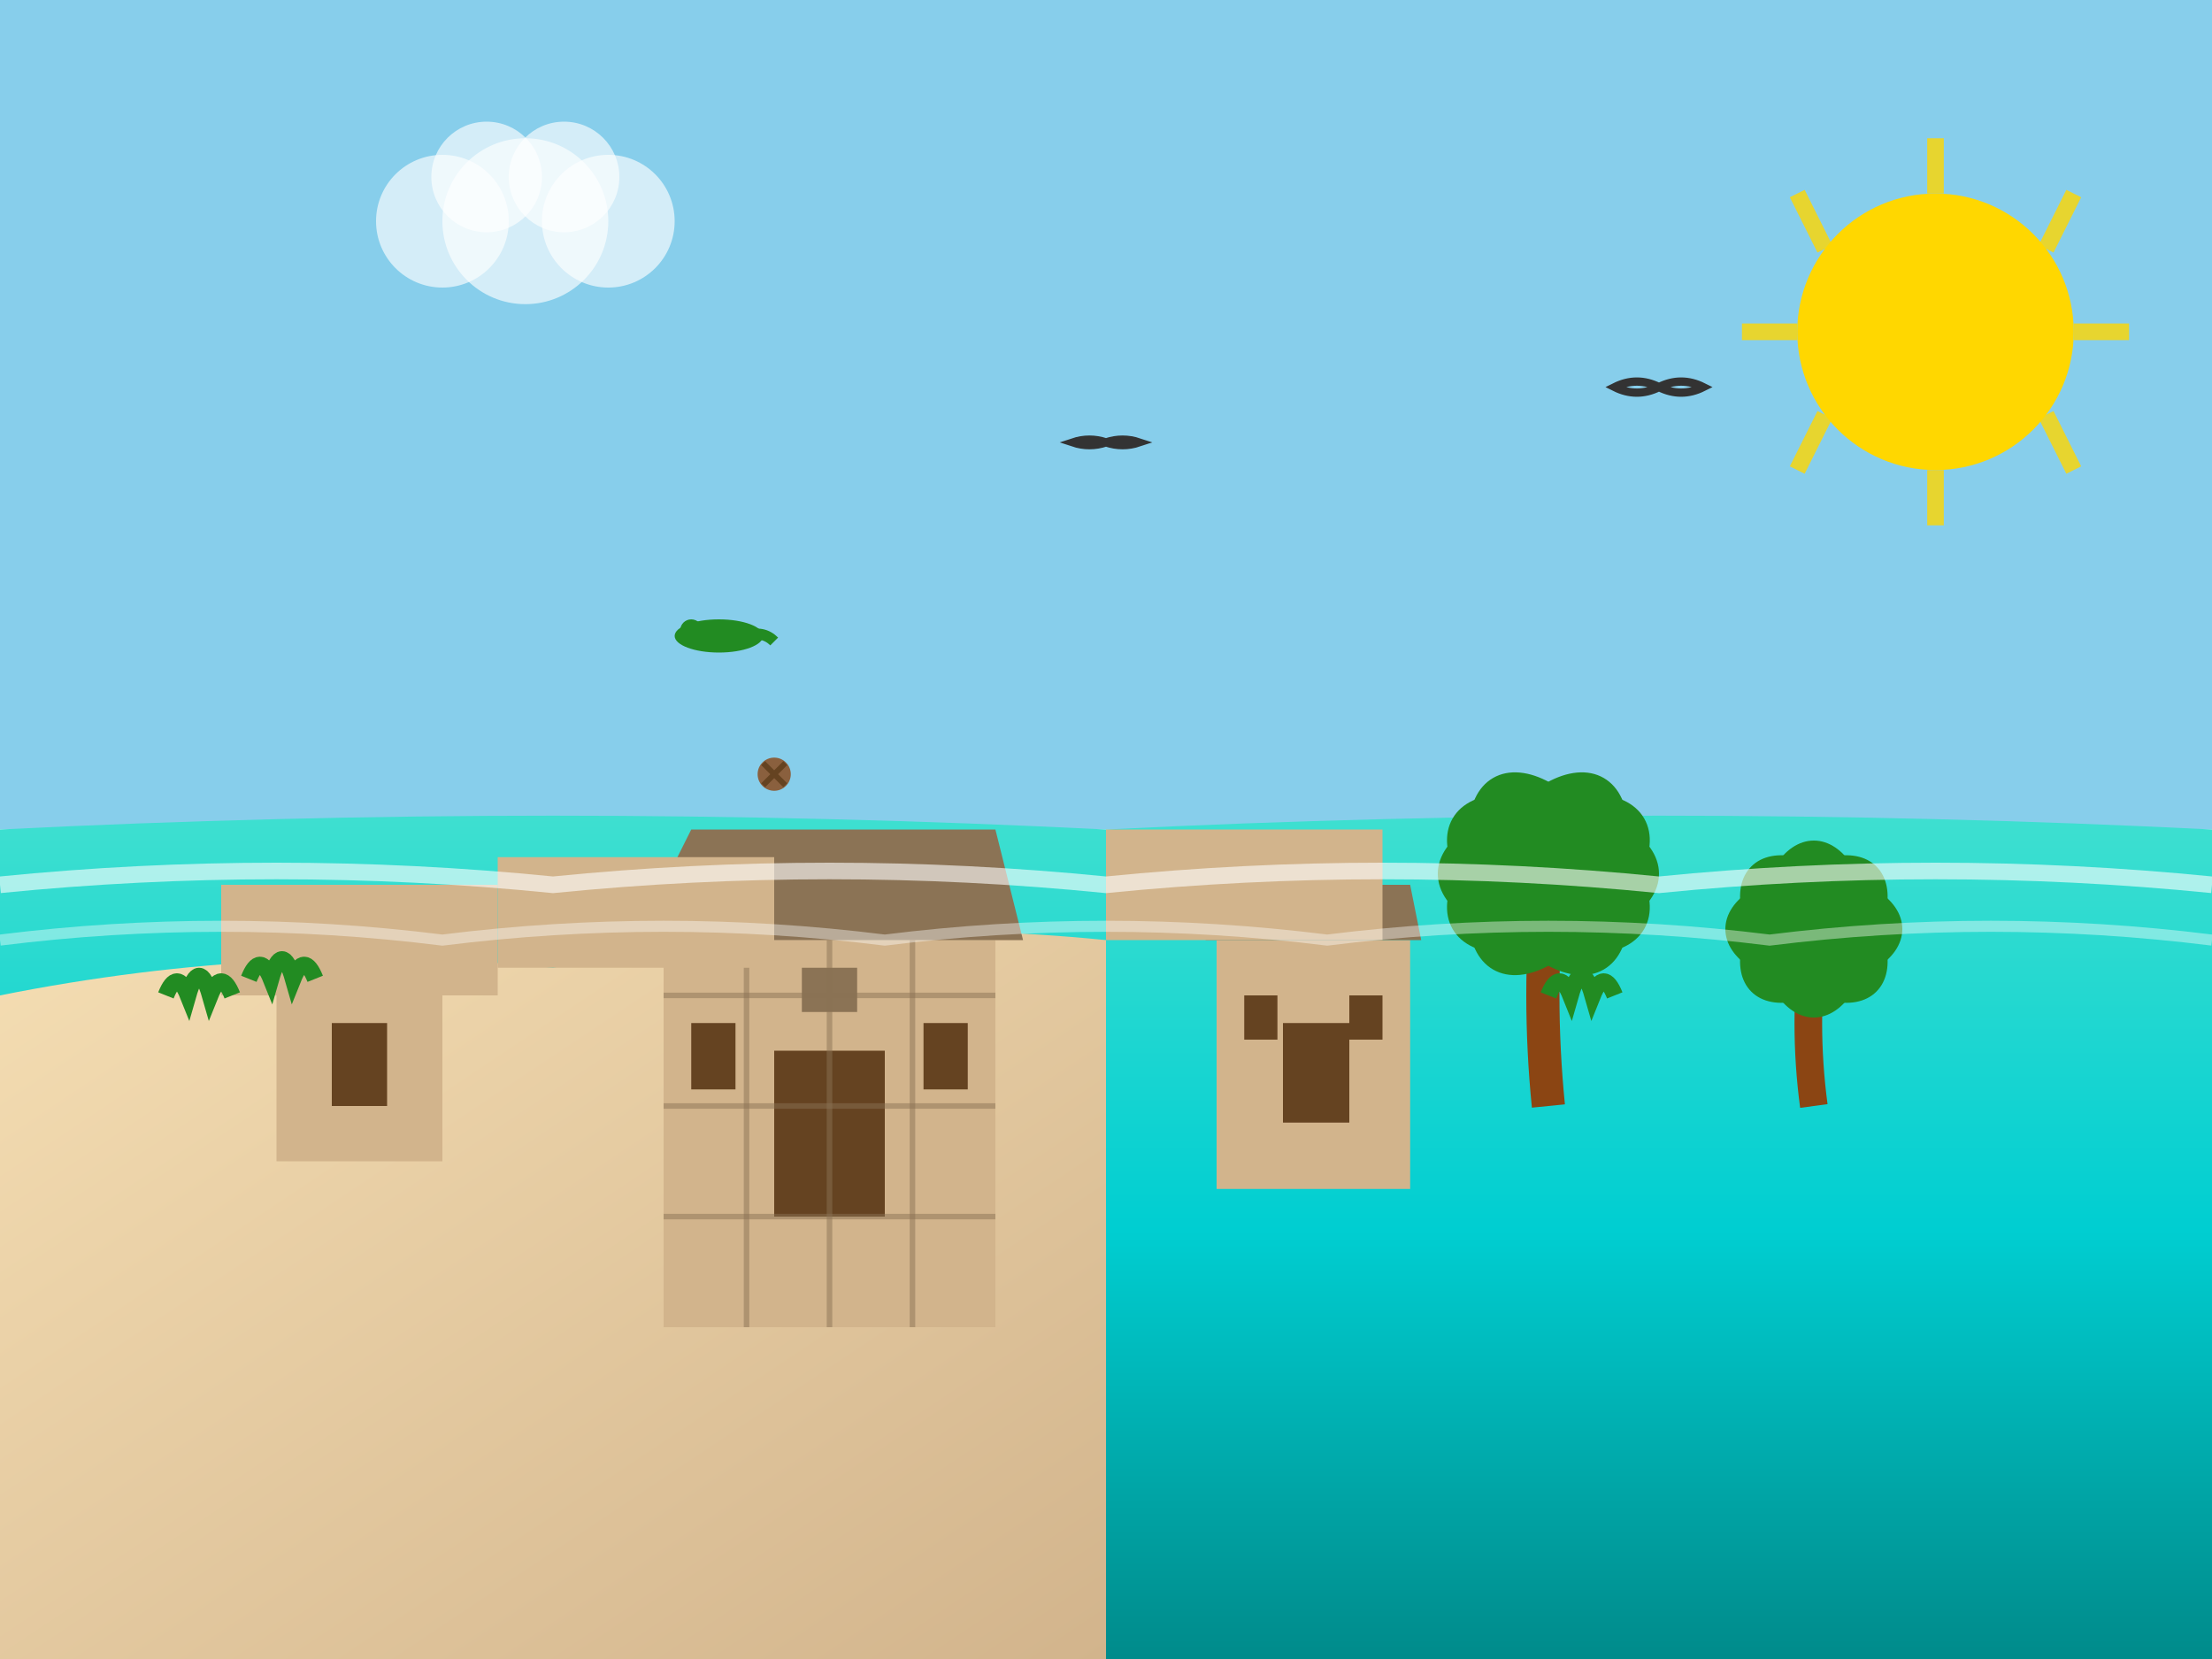 <svg xmlns="http://www.w3.org/2000/svg" viewBox="0 0 400 300">
    <defs>
        <linearGradient id="oceanGradient" x1="0%" y1="0%" x2="0%" y2="100%">
            <stop offset="0%" style="stop-color:#40E0D0;stop-opacity:1" />
            <stop offset="50%" style="stop-color:#00CED1;stop-opacity:1" />
            <stop offset="100%" style="stop-color:#008B8B;stop-opacity:1" />
        </linearGradient>
        <linearGradient id="cliffGradient" x1="0%" y1="0%" x2="100%" y2="100%">
            <stop offset="0%" style="stop-color:#F5DEB3;stop-opacity:1" />
            <stop offset="100%" style="stop-color:#D2B48C;stop-opacity:1" />
        </linearGradient>
        <filter id="handDrawn">
            <feTurbulence baseFrequency="0.02" numOctaves="3" result="noise"/>
            <feDisplacementMap in="SourceGraphic" in2="noise" scale="1"/>
        </filter>
    </defs>
    
    <!-- Sky -->
    <rect width="400" height="150" fill="#87CEEB"/>
    
    <!-- Ocean -->
    <path d="M0 150 Q100 145 200 150 Q300 145 400 150 L400 300 L0 300 Z" fill="url(#oceanGradient)" filter="url(#handDrawn)"/>
    
    <!-- Cliff -->
    <path d="M0 180 Q50 170 100 175 Q150 165 200 170 L200 300 L0 300 Z" fill="url(#cliffGradient)" filter="url(#handDrawn)"/>
    
    <!-- Main Tulum structure - El Castillo -->
    <g transform="translate(120, 120)">
        <!-- Main building -->
        <rect x="0" y="50" width="60" height="70" fill="#D2B48C" filter="url(#handDrawn)"/>
        <!-- Roof -->
        <path d="M-5 50 L65 50 L60 30 L5 30 Z" fill="#8B7355" filter="url(#handDrawn)"/>
        <!-- Central entrance -->
        <rect x="20" y="70" width="20" height="30" fill="#654321"/>
        <!-- Small windows -->
        <rect x="5" y="65" width="8" height="12" fill="#654321"/>
        <rect x="47" y="65" width="8" height="12" fill="#654321"/>
        <!-- Decorative elements -->
        <rect x="25" y="55" width="10" height="8" fill="#8B7355"/>
        <!-- Stone blocks texture -->
        <path d="M0 60 L60 60 M0 80 L60 80 M0 100 L60 100" stroke="#8B7355" stroke-width="1" opacity="0.5"/>
        <path d="M15 50 L15 120 M30 50 L30 120 M45 50 L45 120" stroke="#8B7355" stroke-width="1" opacity="0.5"/>
    </g>
    
    <!-- Smaller structures -->
    <g transform="translate(50, 140)">
        <rect x="0" y="30" width="30" height="40" fill="#D2B48C" filter="url(#handDrawn)"/>
        <path d="M-2 30 L32 30 L30 20 L2 20 Z" fill="#8B7355"/>
        <rect x="10" y="45" width="10" height="15" fill="#654321"/>
    </g>
    
    <g transform="translate(220, 135)">
        <rect x="0" y="35" width="35" height="45" fill="#D2B48C" filter="url(#handDrawn)"/>
        <path d="M-2 35 L37 35 L35 25 L2 25 Z" fill="#8B7355"/>
        <rect x="12" y="50" width="12" height="18" fill="#654321"/>
        <rect x="5" y="45" width="6" height="8" fill="#654321"/>
        <rect x="24" y="45" width="6" height="8" fill="#654321"/>
    </g>
    
    <!-- Wall ruins -->
    <path d="M40 160 L90 160 L90 180 L40 180 Z" fill="#D2B48C" filter="url(#handDrawn)"/>
    <path d="M90 155 L140 155 L140 175 L90 175 Z" fill="#D2B48C" filter="url(#handDrawn)"/>
    <path d="M200 150 L250 150 L250 170 L200 170 Z" fill="#D2B48C" filter="url(#handDrawn)"/>
    
    <!-- Palm trees -->
    <g transform="translate(270, 140)">
        <path d="M10 60 Q8 40 10 20" stroke="#8B4513" stroke-width="6" fill="none" filter="url(#handDrawn)"/>
        <ellipse cx="10" cy="18" rx="20" ry="12" fill="#228B22" transform="rotate(-30 10 18)" filter="url(#handDrawn)"/>
        <ellipse cx="10" cy="18" rx="20" ry="12" fill="#228B22" transform="rotate(30 10 18)" filter="url(#handDrawn)"/>
        <ellipse cx="10" cy="18" rx="20" ry="12" fill="#228B22" transform="rotate(0 10 18)" filter="url(#handDrawn)"/>
        <ellipse cx="10" cy="18" rx="20" ry="12" fill="#228B22" transform="rotate(60 10 18)" filter="url(#handDrawn)"/>
        <ellipse cx="10" cy="18" rx="20" ry="12" fill="#228B22" transform="rotate(-60 10 18)" filter="url(#handDrawn)"/>
    </g>
    
    <g transform="translate(320, 155)">
        <path d="M8 45 Q6 30 8 15" stroke="#8B4513" stroke-width="5" fill="none" filter="url(#handDrawn)"/>
        <ellipse cx="8" cy="13" rx="16" ry="10" fill="#228B22" transform="rotate(-45 8 13)" filter="url(#handDrawn)"/>
        <ellipse cx="8" cy="13" rx="16" ry="10" fill="#228B22" transform="rotate(45 8 13)" filter="url(#handDrawn)"/>
        <ellipse cx="8" cy="13" rx="16" ry="10" fill="#228B22" transform="rotate(0 8 13)" filter="url(#handDrawn)"/>
        <ellipse cx="8" cy="13" rx="16" ry="10" fill="#228B22" transform="rotate(90 8 13)" filter="url(#handDrawn)"/>
    </g>
    
    <!-- Vegetation -->
    <g transform="translate(30, 165)">
        <path d="M0 15 Q2 10 4 15 Q6 8 8 15 Q10 10 12 15" stroke="#228B22" stroke-width="3" fill="none"/>
        <path d="M15 12 Q17 7 19 12 Q21 5 23 12 Q25 7 27 12" stroke="#228B22" stroke-width="3" fill="none"/>
    </g>
    
    <g transform="translate(280, 170)">
        <path d="M0 10 Q2 5 4 10 Q6 3 8 10 Q10 5 12 10" stroke="#228B22" stroke-width="3" fill="none"/>
    </g>
    
    <!-- Waves -->
    <path d="M0 160 Q50 155 100 160 Q150 155 200 160 Q250 155 300 160 Q350 155 400 160" stroke="#FFFFFF" stroke-width="3" fill="none" opacity="0.6"/>
    <path d="M0 170 Q40 165 80 170 Q120 165 160 170 Q200 165 240 170 Q280 165 320 170 Q360 165 400 170" stroke="#FFFFFF" stroke-width="2" fill="none" opacity="0.4"/>
    
    <!-- Sun -->
    <circle cx="350" cy="60" r="25" fill="#FFD700" filter="url(#handDrawn)"/>
    <path d="M350 25 L350 35 M325 35 L330 45 M315 60 L325 60 M325 85 L330 75 M350 95 L350 85 M375 85 L370 75 M385 60 L375 60 M375 35 L370 45" stroke="#FFD700" stroke-width="3" opacity="0.8"/>
    
    <!-- Clouds -->
    <g transform="translate(80, 40)">
        <circle cx="0" cy="0" r="12" fill="#ffffff" opacity="0.8" filter="url(#handDrawn)"/>
        <circle cx="15" cy="0" r="15" fill="#ffffff" opacity="0.8" filter="url(#handDrawn)"/>
        <circle cx="30" cy="0" r="12" fill="#ffffff" opacity="0.8" filter="url(#handDrawn)"/>
        <circle cx="8" cy="-8" r="10" fill="#ffffff" opacity="0.8" filter="url(#handDrawn)"/>
        <circle cx="22" cy="-8" r="10" fill="#ffffff" opacity="0.8" filter="url(#handDrawn)"/>
    </g>
    
    <!-- Birds -->
    <g transform="translate(200, 80)">
        <path d="M0 0 Q-3 -1 -6 0 Q-3 1 0 0 Q3 -1 6 0 Q3 1 0 0" stroke="#333" stroke-width="1.5" fill="none"/>
    </g>
    <g transform="translate(300, 70)">
        <path d="M0 0 Q-4 -2 -8 0 Q-4 2 0 0 Q4 -2 8 0 Q4 2 0 0" stroke="#333" stroke-width="1.5" fill="none"/>
    </g>
    
    <!-- Iguanas on ruins -->
    <g transform="translate(130, 115)">
        <ellipse cx="0" cy="0" rx="8" ry="3" fill="#228B22" filter="url(#handDrawn)"/>
        <circle cx="-5" cy="-1" r="2" fill="#228B22"/>
        <path d="M5 0 Q8 -1 10 1" stroke="#228B22" stroke-width="2" fill="none"/>
    </g>
    
    <!-- Decorative Maya symbols on buildings -->
    <g transform="translate(140, 140)">
        <circle cx="0" cy="0" r="3" fill="#8B4513" opacity="0.8"/>
        <path d="M-2 -2 L2 2 M2 -2 L-2 2" stroke="#654321" stroke-width="1"/>
    </g>
</svg>
